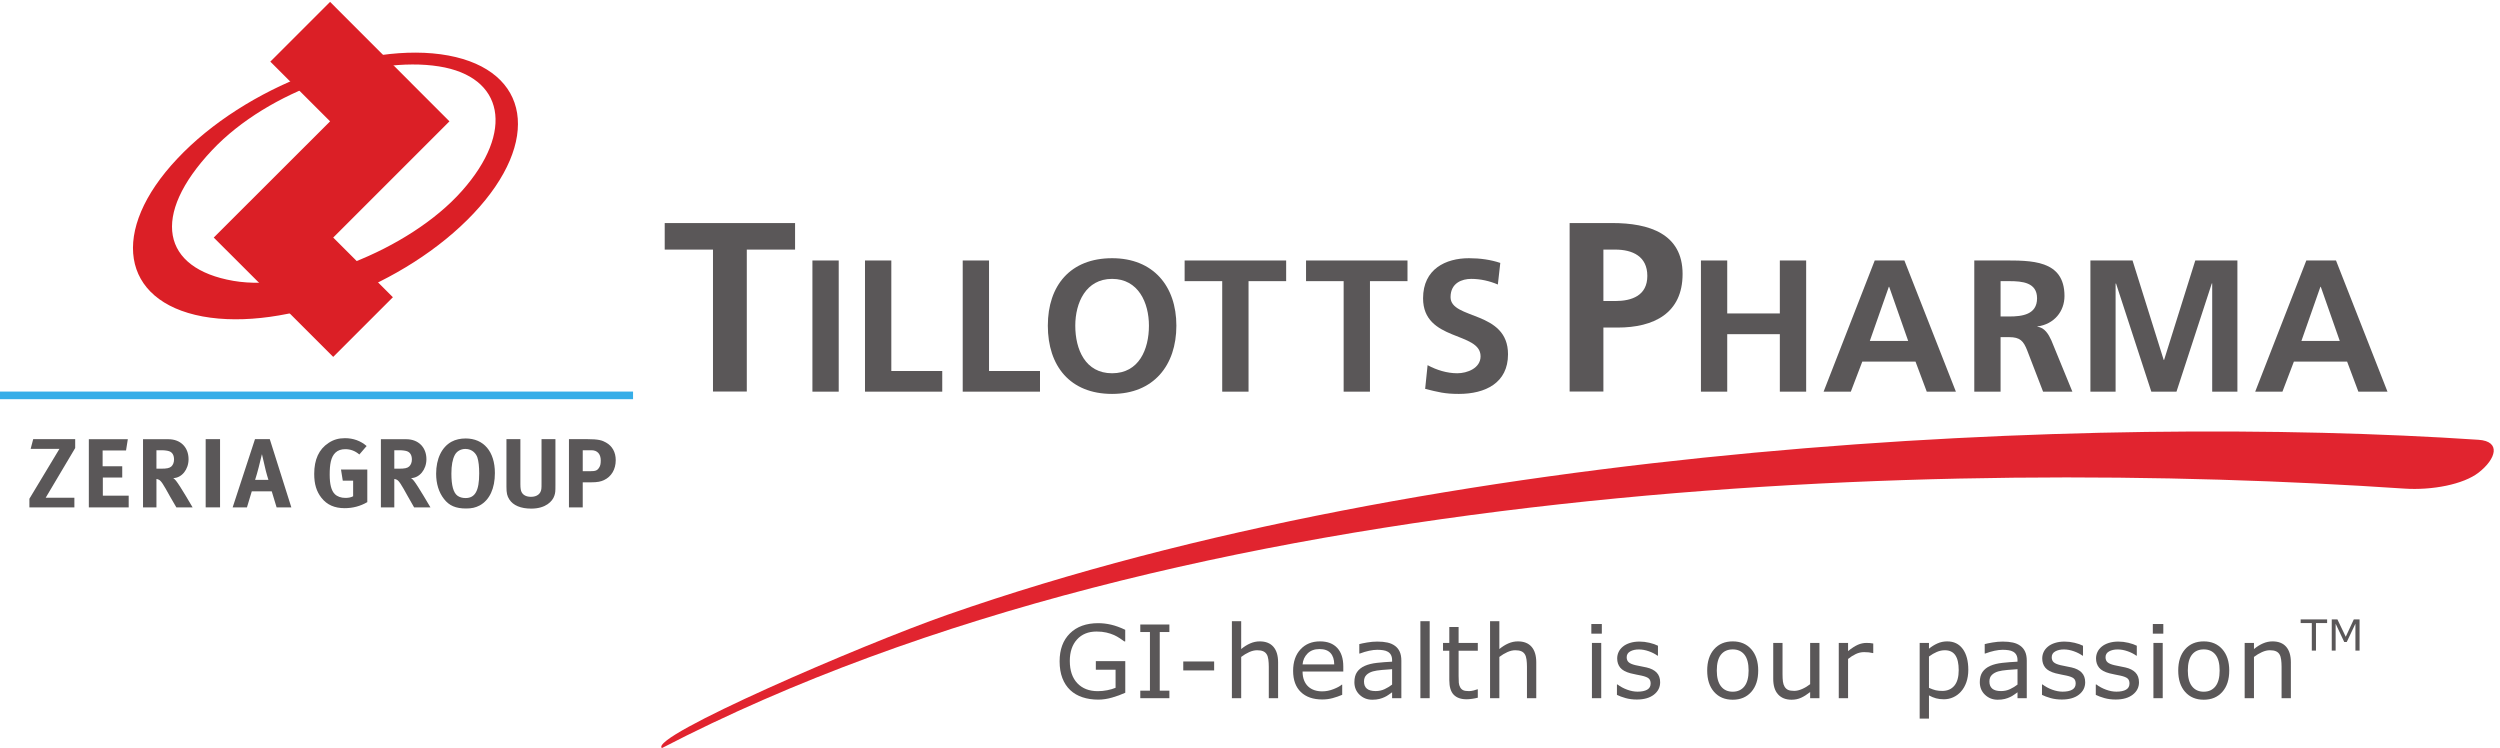 <?xml version="1.0" encoding="UTF-8" standalone="no"?>
<!-- Created with Inkscape (http://www.inkscape.org/) -->

<svg
   version="1.1"
   id="svg1"
   width="1443.667"
   height="432"
   viewBox="0 0 1443.667 432"
   sodipodi:docname="Tillotts_Logo_GI health is our passion.eps"
   xmlns:inkscape="http://www.inkscape.org/namespaces/inkscape"
   xmlns:sodipodi="http://sodipodi.sourceforge.net/DTD/sodipodi-0.dtd"
   xmlns="http://www.w3.org/2000/svg"
   xmlns:svg="http://www.w3.org/2000/svg">
  <defs
     id="defs1" />
  <sodipodi:namedview
     id="namedview1"
     pagecolor="#ffffff"
     bordercolor="#000000"
     borderopacity="0.25"
     inkscape:showpageshadow="2"
     inkscape:pageopacity="0.0"
     inkscape:pagecheckerboard="0"
     inkscape:deskcolor="#d1d1d1">
    <inkscape:page
       x="0"
       y="0"
       inkscape:label="1"
       id="page1"
       width="1443.667"
       height="432"
       margin="0"
       bleed="0" />
  </sodipodi:namedview>
  <g
     id="g1"
     inkscape:groupmode="layer"
     inkscape:label="1">
    <g
       id="group-R5">
      <path
         id="path2"
         d="m 10438.9,1126.72 c 121.2,-8.16 257.3,18.3 323,69.55 76.1,59.21 98.4,135.77 -0.7,142.38 C 9087.54,1450.25 6264.54,1330.73 4114.33,579.102 3743.81,449.582 2814.2,48.469 2873.85,0 5162.41,1186.43 8452.62,1260.57 10438.9,1126.72"
         style="fill:#e1242f;fill-opacity:1;fill-rule:nonzero;stroke:none"
         transform="matrix(0.133,0,0,-0.133,0,432)" />
      <path
         id="path3"
         d="m 4885.78,240.309 c -17.47,-8.028 -36.56,-15.008 -57.25,-20.95 -20.7,-5.937 -40.72,-8.918 -60.05,-8.918 -24.93,0 -47.77,3.438 -68.54,10.321 -20.77,6.867 -38.46,17.179 -53.06,30.929 -14.76,13.891 -26.15,31.258 -34.17,52.098 -8.02,20.84 -12.03,45.231 -12.03,73.16 0,51.133 14.94,91.481 44.8,121.063 29.86,29.57 70.86,44.367 123,44.367 18.19,0 36.77,-2.188 55.75,-6.559 18.97,-4.371 39.42,-11.781 61.34,-22.23 v -50.488 h -3.87 c -4.44,3.437 -10.89,7.949 -19.34,13.539 -8.45,5.578 -16.75,10.23 -24.92,13.961 -9.88,4.429 -21.09,8.117 -33.62,11.058 -12.54,2.93 -26.75,4.41 -42.65,4.41 -35.81,0 -64.13,-11.5 -84.97,-34.48 -20.84,-22.988 -31.26,-54.121 -31.26,-93.348 0,-41.402 10.89,-73.594 32.66,-96.582 21.77,-22.98 51.41,-34.48 88.94,-34.48 13.75,0 27.46,1.359 41.15,4.082 13.67,2.718 25.67,6.23 35.98,10.527 v 78.422 h -85.72 v 37.379 h 127.83 V 240.309"
         style="fill:#5a5758;fill-opacity:1;fill-rule:nonzero;stroke:none"
         transform="matrix(0.133,0,0,-0.133,0,432)" />
      <path
         id="path4"
         d="m 5077.31,216.672 h -126.33 v 32.66 h 41.9 v 254.59 h -41.9 v 32.66 h 126.33 v -32.66 h -41.89 v -254.59 h 41.89 v -32.66"
         style="fill:#5a5758;fill-opacity:1;fill-rule:nonzero;stroke:none"
         transform="matrix(0.133,0,0,-0.133,0,432)" />
      <path
         id="path5"
         d="m 5271.63,337.199 h -134.06 v 38.891 h 134.06 v -38.891"
         style="fill:#5a5758;fill-opacity:1;fill-rule:nonzero;stroke:none"
         transform="matrix(0.133,0,0,-0.133,0,432)" />
      <path
         id="path6"
         d="m 5549.32,216.672 h -40.39 v 136.637 c 0,11.031 -0.65,21.382 -1.94,31.05 -1.29,9.672 -3.65,17.223 -7.09,22.672 -3.59,6.008 -8.75,10.481 -15.47,13.418 -6.73,2.93 -15.47,4.41 -26.21,4.41 -11.03,0 -22.56,-2.73 -34.59,-8.168 -12.03,-5.449 -23.57,-12.39 -34.59,-20.839 v -179.18 h -40.39 v 334.297 h 40.39 V 430.012 c 12.6,10.449 25.63,18.617 39.1,24.5 13.46,5.867 27.29,8.797 41.47,8.797 25.92,0 45.68,-7.809 59.3,-23.407 13.59,-15.621 20.41,-38.113 20.41,-67.461 V 216.672"
         style="fill:#5a5758;fill-opacity:1;fill-rule:nonzero;stroke:none"
         transform="matrix(0.133,0,0,-0.133,0,432)" />
      <path
         id="path7"
         d="m 5793.05,363.41 c -0.15,21.192 -5.48,37.602 -16.01,49.199 -10.53,11.602 -26.53,17.403 -48.02,17.403 -21.63,0 -38.84,-6.371 -51.67,-19.121 -12.82,-12.75 -20.08,-28.571 -21.8,-47.481 z m 39.31,-30.941 h -176.81 c 0,-14.75 2.21,-27.598 6.66,-38.559 4.43,-10.961 10.52,-19.949 18.26,-26.961 7.44,-6.879 16.29,-12.027 26.53,-15.469 10.25,-3.441 21.52,-5.16 33.84,-5.16 16.33,0 32.76,3.25 49.31,9.782 16.54,6.507 28.32,12.918 35.34,19.23 h 2.15 v -44.051 c -13.62,-5.73 -27.5,-10.519 -41.68,-14.39 -14.18,-3.871 -29.08,-5.801 -44.69,-5.801 -39.82,0 -70.9,10.769 -93.24,32.332 -22.35,21.547 -33.52,52.168 -33.52,91.848 0,39.242 10.7,70.39 32.12,93.449 21.42,23.062 49.59,34.59 84.54,34.59 32.37,0 57.33,-9.45 74.87,-28.348 17.55,-18.91 26.32,-45.77 26.32,-80.57 v -21.922"
         style="fill:#5a5758;fill-opacity:1;fill-rule:nonzero;stroke:none"
         transform="matrix(0.133,0,0,-0.133,0,432)" />
      <path
         id="path8"
         d="m 6044.31,275.762 v 66.808 c -12.32,-0.718 -26.83,-1.789 -43.51,-3.218 -16.69,-1.442 -29.9,-3.52 -39.64,-6.231 -11.6,-3.301 -20.98,-8.422 -28.14,-15.359 -7.16,-6.961 -10.74,-16.52 -10.74,-28.68 0,-13.75 4.15,-24.113 12.46,-31.051 8.31,-6.949 20.98,-10.422 38.02,-10.422 14.18,0 27.14,2.762 38.89,8.27 11.75,5.512 22.63,12.141 32.66,19.883 z m 40.17,-59.09 h -40.17 v 25.57 c -3.59,-2.441 -8.42,-5.84 -14.51,-10.203 -6.09,-4.379 -11.99,-7.848 -17.72,-10.418 -6.73,-3.312 -14.46,-6.051 -23.2,-8.281 -8.74,-2.211 -18.98,-3.328 -30.73,-3.328 -21.63,0 -39.96,7.16 -55,21.488 -15.03,14.309 -22.55,32.582 -22.55,54.781 0,18.188 3.89,32.899 11.7,44.149 7.81,11.242 18.95,20.09 33.41,26.539 14.61,6.441 32.16,10.812 52.64,13.101 20.48,2.289 42.47,4.012 65.96,5.16 v 6.231 c 0,9.16 -1.61,16.758 -4.84,22.769 -3.22,6.02 -7.84,10.739 -13.85,14.18 -5.74,3.289 -12.61,5.512 -20.63,6.66 -8.02,1.149 -16.4,1.719 -25.14,1.719 -10.59,0 -22.41,-1.398 -35.45,-4.187 -13.03,-2.793 -26.49,-6.84 -40.39,-12.141 h -2.14 V 451.5 c 7.88,2.152 19.26,4.512 34.16,7.09 14.89,2.582 29.58,3.871 44.04,3.871 16.9,0 31.61,-1.402 44.15,-4.191 12.53,-2.801 23.38,-7.559 32.55,-14.29 9.02,-6.589 15.9,-15.121 20.62,-25.57 4.73,-10.461 7.09,-23.418 7.09,-38.879 V 216.672"
         style="fill:#5a5758;fill-opacity:1;fill-rule:nonzero;stroke:none"
         transform="matrix(0.133,0,0,-0.133,0,432)" />
      <path
         id="path9"
         d="m 6207.48,216.672 h -40.39 v 334.297 h 40.39 V 216.672"
         style="fill:#5a5758;fill-opacity:1;fill-rule:nonzero;stroke:none"
         transform="matrix(0.133,0,0,-0.133,0,432)" />
      <path
         id="path10"
         d="m 6416.41,218.82 c -7.6,-2.011 -15.87,-3.648 -24.82,-4.941 -8.95,-1.289 -16.94,-1.93 -23.95,-1.93 -24.5,0 -43.12,6.582 -55.86,19.762 -12.76,13.18 -19.12,34.301 -19.12,63.379 v 127.621 h -27.29 v 33.937 h 27.29 v 68.973 h 40.39 v -68.973 h 83.36 v -33.937 h -83.36 V 313.352 c 0,-12.602 0.28,-22.454 0.86,-29.543 0.56,-7.09 2.57,-13.719 6.01,-19.868 3.15,-5.73 7.48,-9.921 13,-12.57 5.51,-2.652 13.93,-3.969 25.24,-3.969 6.59,0 13.46,0.957 20.63,2.899 7.16,1.929 12.31,3.539 15.47,4.828 h 2.15 V 218.82"
         style="fill:#5a5758;fill-opacity:1;fill-rule:nonzero;stroke:none"
         transform="matrix(0.133,0,0,-0.133,0,432)" />
      <path
         id="path11"
         d="m 6670.23,216.672 h -40.39 v 136.637 c 0,11.031 -0.64,21.382 -1.93,31.05 -1.29,9.672 -3.65,17.223 -7.09,22.672 -3.58,6.008 -8.74,10.481 -15.47,13.418 -6.74,2.93 -15.47,4.41 -26.21,4.41 -11.03,0 -22.56,-2.73 -34.59,-8.168 -12.03,-5.449 -23.56,-12.39 -34.59,-20.839 v -179.18 h -40.39 v 334.297 h 40.39 V 430.012 c 12.6,10.449 25.64,18.617 39.1,24.5 13.46,5.867 27.29,8.797 41.47,8.797 25.92,0 45.68,-7.809 59.29,-23.407 13.61,-15.621 20.41,-38.113 20.41,-67.461 V 216.672"
         style="fill:#5a5758;fill-opacity:1;fill-rule:nonzero;stroke:none"
         transform="matrix(0.133,0,0,-0.133,0,432)" />
      <path
         id="path12"
         d="m 6952.32,216.672 h -40.39 v 239.976 h 40.39 z m 2.58,280.16 h -45.54 v 41.887 h 45.54 v -41.887"
         style="fill:#5a5758;fill-opacity:1;fill-rule:nonzero;stroke:none"
         transform="matrix(0.133,0,0,-0.133,0,432)" />
      <path
         id="path13"
         d="m 7208.09,285.852 c 0,-21.911 -9.07,-39.891 -27.18,-53.922 -18.13,-14.039 -42.86,-21.059 -74.23,-21.059 -17.76,0 -34.05,2.121 -48.88,6.34 -14.82,4.219 -27.25,8.84 -37.27,13.859 v 45.332 h 2.15 c 12.74,-9.601 26.92,-17.23 42.53,-22.882 15.61,-5.661 30.58,-8.489 44.91,-8.489 17.75,0 31.65,2.86 41.68,8.598 10.02,5.723 15.04,14.742 15.04,27.07 0,9.453 -2.73,16.61 -8.17,21.481 -5.45,4.871 -15.9,9.031 -31.37,12.461 -5.73,1.289 -13.21,2.8 -22.45,4.507 -9.23,1.723 -17.65,3.582 -25.24,5.594 -21.06,5.59 -35.99,13.778 -44.8,24.598 -8.8,10.812 -13.21,24.09 -13.21,39.851 0,9.891 2.04,19.188 6.12,27.93 4.09,8.731 10.28,16.551 18.59,23.418 8.02,6.731 18.22,12.063 30.61,16.012 12.39,3.929 26.24,5.91 41.58,5.91 14.31,0 28.81,-1.762 43.5,-5.27 14.68,-3.511 26.89,-7.769 36.63,-12.781 v -43.191 h -2.15 c -10.31,7.59 -22.85,14 -37.59,19.23 -14.76,5.231 -29.22,7.852 -43.4,7.852 -14.76,0 -27.22,-2.84 -37.38,-8.492 -10.18,-5.668 -15.26,-14.067 -15.26,-25.25 0,-9.879 3.08,-17.329 9.24,-22.34 6.02,-5.02 15.75,-9.098 29.22,-12.25 7.44,-1.707 15.79,-3.43 25.03,-5.149 9.24,-1.718 16.93,-3.3 23.09,-4.73 18.76,-4.289 33.23,-11.68 43.4,-22.129 10.17,-10.602 15.26,-24.641 15.26,-42.109"
         style="fill:#5a5758;fill-opacity:1;fill-rule:nonzero;stroke:none"
         transform="matrix(0.133,0,0,-0.133,0,432)" />
      <path
         id="path14"
         d="m 7592.22,336.559 c 0,31.07 -6.1,54.171 -18.26,69.281 -12.18,15.109 -29.09,22.672 -50.71,22.672 -21.91,0 -38.92,-7.563 -51.02,-22.672 -12.11,-15.11 -18.16,-38.211 -18.16,-69.281 0,-30.079 6.09,-52.887 18.26,-68.43 12.17,-15.547 29.14,-23.309 50.92,-23.309 21.49,0 38.35,7.692 50.6,23.09 12.24,15.391 18.37,38.281 18.37,68.649 z m 41.68,0 c 0,-39.098 -10.03,-69.969 -30.08,-92.598 -20.06,-22.641 -46.92,-33.949 -80.57,-33.949 -33.94,0 -60.91,11.308 -80.89,33.949 -19.98,22.629 -29.97,53.5 -29.97,92.598 0,39.101 9.99,70 29.97,92.703 19.98,22.699 46.95,34.047 80.89,34.047 33.65,0 60.51,-11.348 80.57,-34.047 20.05,-22.703 30.08,-53.602 30.08,-92.703"
         style="fill:#5a5758;fill-opacity:1;fill-rule:nonzero;stroke:none"
         transform="matrix(0.133,0,0,-0.133,0,432)" />
      <path
         id="path15"
         d="m 7899.77,216.672 h -40.39 v 26.637 c -13.62,-10.739 -26.65,-18.977 -39.11,-24.7 -12.46,-5.718 -26.21,-8.597 -41.25,-8.597 -25.21,0 -44.83,7.699 -58.86,23.097 -14.05,15.391 -21.06,37.993 -21.06,67.782 v 155.757 h 40.39 V 320.012 c 0,-12.172 0.57,-22.59 1.72,-31.262 1.14,-8.668 3.58,-16.078 7.31,-22.23 3.86,-6.309 8.87,-10.891 15.03,-13.75 6.16,-2.868 15.11,-4.301 26.86,-4.301 10.45,0 21.88,2.722 34.27,8.172 12.38,5.429 23.95,12.379 34.7,20.828 v 179.179 h 40.39 V 216.672"
         style="fill:#5a5758;fill-opacity:1;fill-rule:nonzero;stroke:none"
         transform="matrix(0.133,0,0,-0.133,0,432)" />
      <path
         id="path16"
         d="m 8133.4,412.609 h -2.15 c -6.02,1.43 -11.86,2.473 -17.51,3.121 -5.66,0.641 -12.35,0.961 -20.09,0.961 -12.46,0 -24.49,-2.761 -36.09,-8.269 -11.6,-5.524 -22.77,-12.641 -33.52,-21.371 V 216.672 h -40.39 v 239.976 h 40.39 v -35.437 c 16.04,12.891 30.19,22.019 42.43,27.391 12.25,5.367 24.74,8.046 37.49,8.046 7.02,0 12.1,-0.179 15.26,-0.527 3.14,-0.359 7.87,-1.051 14.18,-2.039 v -41.473"
         style="fill:#5a5758;fill-opacity:1;fill-rule:nonzero;stroke:none"
         transform="matrix(0.133,0,0,-0.133,0,432)" />
      <path
         id="path17"
         d="m 8504.43,338.492 c 0,28.93 -4.94,50.559 -14.82,64.879 -9.88,14.32 -25.07,21.488 -45.55,21.488 -11.6,0 -23.28,-2.507 -35.02,-7.519 -11.75,-5.02 -22.99,-11.598 -33.73,-19.77 V 261.582 c 11.46,-5.16 21.3,-8.684 29.54,-10.531 8.24,-1.871 17.58,-2.789 28.04,-2.789 22.48,0 40.03,7.578 52.64,22.769 12.6,15.18 18.9,37.668 18.9,67.461 z m 41.68,1.067 c 0,-19.477 -2.79,-37.27 -8.38,-53.379 -5.58,-16.121 -13.46,-29.758 -23.63,-40.93 -9.45,-10.609 -20.59,-18.801 -33.41,-24.602 -12.82,-5.796 -26.39,-8.699 -40.71,-8.699 -12.46,0 -23.74,1.36 -33.84,4.082 -10.1,2.711 -20.38,6.938 -30.83,12.68 V 128.16 h -40.39 v 328.488 h 40.39 V 431.52 c 10.74,9.019 22.81,16.57 36.2,22.66 13.39,6.09 27.68,9.129 42.87,9.129 28.92,0 51.45,-10.918 67.56,-32.758 16.12,-21.84 24.17,-52.18 24.17,-90.992"
         style="fill:#5a5758;fill-opacity:1;fill-rule:nonzero;stroke:none"
         transform="matrix(0.133,0,0,-0.133,0,432)" />
      <path
         id="path18"
         d="m 8759.77,275.762 v 66.808 c -12.33,-0.718 -26.83,-1.789 -43.51,-3.218 -16.69,-1.442 -29.9,-3.52 -39.64,-6.231 -11.6,-3.301 -20.99,-8.422 -28.14,-15.359 -7.17,-6.961 -10.75,-16.52 -10.75,-28.68 0,-13.75 4.15,-24.113 12.47,-31.051 8.3,-6.949 20.97,-10.422 38.02,-10.422 14.18,0 27.14,2.762 38.89,8.27 11.74,5.512 22.63,12.141 32.66,19.883 z m 40.17,-59.09 h -40.17 v 25.57 c -3.59,-2.441 -8.42,-5.84 -14.51,-10.203 -6.09,-4.379 -12,-7.848 -17.72,-10.418 -6.74,-3.312 -14.47,-6.051 -23.2,-8.281 -8.74,-2.211 -18.99,-3.328 -30.73,-3.328 -21.63,0 -39.96,7.16 -55,21.488 -15.04,14.309 -22.56,32.582 -22.56,54.781 0,18.188 3.9,32.899 11.71,44.149 7.81,11.242 18.94,20.09 33.41,26.539 14.61,6.441 32.15,10.812 52.64,13.101 20.48,2.289 42.46,4.012 65.96,5.16 v 6.231 c 0,9.16 -1.62,16.758 -4.84,22.769 -3.22,6.02 -7.84,10.739 -13.86,14.18 -5.73,3.289 -12.6,5.512 -20.62,6.66 -8.03,1.149 -16.41,1.719 -25.14,1.719 -10.6,0 -22.42,-1.398 -35.45,-4.187 -13.03,-2.793 -26.5,-6.84 -40.39,-12.141 h -2.15 V 451.5 c 7.88,2.152 19.26,4.512 34.16,7.09 14.9,2.582 29.57,3.871 44.05,3.871 16.89,0 31.61,-1.402 44.15,-4.191 12.53,-2.801 23.38,-7.559 32.55,-14.29 9.02,-6.589 15.9,-15.121 20.62,-25.57 4.73,-10.461 7.09,-23.418 7.09,-38.879 V 216.672"
         style="fill:#5a5758;fill-opacity:1;fill-rule:nonzero;stroke:none"
         transform="matrix(0.133,0,0,-0.133,0,432)" />
      <path
         id="path19"
         d="m 9053.56,285.852 c 0,-21.911 -9.06,-39.891 -27.17,-53.922 -18.13,-14.039 -42.86,-21.059 -74.23,-21.059 -17.77,0 -34.05,2.121 -48.88,6.34 -14.82,4.219 -27.25,8.84 -37.27,13.859 v 45.332 h 2.14 c 12.75,-9.601 26.93,-17.23 42.54,-22.882 15.61,-5.661 30.58,-8.489 44.91,-8.489 17.75,0 31.65,2.86 41.68,8.598 10.01,5.723 15.03,14.742 15.03,27.07 0,9.453 -2.72,16.61 -8.16,21.481 -5.45,4.871 -15.9,9.031 -31.37,12.461 -5.73,1.289 -13.21,2.8 -22.45,4.507 -9.24,1.723 -17.65,3.582 -25.24,5.594 -21.06,5.59 -35.99,13.778 -44.8,24.598 -8.81,10.812 -13.21,24.09 -13.21,39.851 0,9.891 2.04,19.188 6.12,27.93 4.09,8.731 10.28,16.551 18.59,23.418 8.01,6.731 18.22,12.063 30.61,16.012 12.39,3.929 26.24,5.91 41.57,5.91 14.32,0 28.82,-1.762 43.51,-5.27 14.68,-3.511 26.89,-7.769 36.63,-12.781 v -43.191 h -2.15 c -10.31,7.59 -22.85,14 -37.59,19.23 -14.76,5.231 -29.22,7.852 -43.4,7.852 -14.76,0 -27.22,-2.84 -37.39,-8.492 -10.17,-5.668 -15.25,-14.067 -15.25,-25.25 0,-9.879 3.08,-17.329 9.24,-22.34 6.01,-5.02 15.75,-9.098 29.22,-12.25 7.44,-1.707 15.79,-3.43 25.03,-5.149 9.23,-1.718 16.93,-3.3 23.09,-4.73 18.76,-4.289 33.22,-11.68 43.4,-22.129 10.17,-10.602 15.25,-24.641 15.25,-42.109"
         style="fill:#5a5758;fill-opacity:1;fill-rule:nonzero;stroke:none"
         transform="matrix(0.133,0,0,-0.133,0,432)" />
      <path
         id="path20"
         d="m 9287.2,285.852 c 0,-21.911 -9.07,-39.891 -27.18,-53.922 -18.13,-14.039 -42.86,-21.059 -74.23,-21.059 -17.76,0 -34.05,2.121 -48.88,6.34 -14.82,4.219 -27.25,8.84 -37.27,13.859 v 45.332 h 2.15 c 12.74,-9.601 26.92,-17.23 42.54,-22.882 15.6,-5.661 30.57,-8.489 44.9,-8.489 17.75,0 31.65,2.86 41.68,8.598 10.02,5.723 15.04,14.742 15.04,27.07 0,9.453 -2.73,16.61 -8.17,21.481 -5.45,4.871 -15.9,9.031 -31.36,12.461 -5.74,1.289 -13.22,2.8 -22.46,4.507 -9.23,1.723 -17.65,3.582 -25.24,5.594 -21.05,5.59 -35.99,13.778 -44.79,24.598 -8.81,10.812 -13.22,24.09 -13.22,39.851 0,9.891 2.04,19.188 6.13,27.93 4.08,8.731 10.27,16.551 18.58,23.418 8.02,6.731 18.22,12.063 30.62,16.012 12.38,3.929 26.24,5.91 41.57,5.91 14.31,0 28.82,-1.762 43.5,-5.27 14.68,-3.511 26.89,-7.769 36.63,-12.781 v -43.191 h -2.14 c -10.32,7.59 -22.86,14 -37.6,19.23 -14.76,5.231 -29.22,7.852 -43.4,7.852 -14.76,0 -27.22,-2.84 -37.38,-8.492 -10.18,-5.668 -15.26,-14.067 -15.26,-25.25 0,-9.879 3.08,-17.329 9.24,-22.34 6.02,-5.02 15.75,-9.098 29.22,-12.25 7.44,-1.707 15.79,-3.43 25.03,-5.149 9.24,-1.718 16.93,-3.3 23.09,-4.73 18.76,-4.289 33.23,-11.68 43.4,-22.129 10.17,-10.602 15.26,-24.641 15.26,-42.109"
         style="fill:#5a5758;fill-opacity:1;fill-rule:nonzero;stroke:none"
         transform="matrix(0.133,0,0,-0.133,0,432)" />
      <path
         id="path21"
         d="m 9390.21,216.672 h -40.39 v 239.976 h 40.39 z m 2.58,280.16 h -45.54 v 41.887 h 45.54 v -41.887"
         style="fill:#5a5758;fill-opacity:1;fill-rule:nonzero;stroke:none"
         transform="matrix(0.133,0,0,-0.133,0,432)" />
      <path
         id="path22"
         d="m 9637.38,336.559 c 0,31.07 -6.09,54.171 -18.26,69.281 -12.18,15.109 -29.08,22.672 -50.7,22.672 -21.92,0 -38.93,-7.563 -51.03,-22.672 -12.11,-15.11 -18.15,-38.211 -18.15,-69.281 0,-30.079 6.08,-52.887 18.26,-68.43 12.17,-15.547 29.14,-23.309 50.92,-23.309 21.48,0 38.35,7.692 50.59,23.09 12.25,15.391 18.37,38.281 18.37,68.649 z m 41.68,0 c 0,-39.098 -10.03,-69.969 -30.08,-92.598 -20.05,-22.641 -46.91,-33.949 -80.56,-33.949 -33.95,0 -60.91,11.308 -80.89,33.949 -19.98,22.629 -29.97,53.5 -29.97,92.598 0,39.101 9.99,70 29.97,92.703 19.98,22.699 46.94,34.047 80.89,34.047 33.65,0 60.51,-11.348 80.56,-34.047 20.05,-22.703 30.08,-53.602 30.08,-92.703"
         style="fill:#5a5758;fill-opacity:1;fill-rule:nonzero;stroke:none"
         transform="matrix(0.133,0,0,-0.133,0,432)" />
      <path
         id="path23"
         d="m 9946.65,216.672 h -40.39 v 136.637 c 0,11.031 -0.64,21.382 -1.93,31.05 -1.29,9.672 -3.66,17.223 -7.09,22.672 -3.59,6.008 -8.74,10.481 -15.47,13.418 -6.74,2.93 -15.47,4.41 -26.21,4.41 -11.04,0 -22.56,-2.73 -34.59,-8.168 -12.03,-5.449 -23.57,-12.39 -34.59,-20.839 v -179.18 h -40.39 v 239.976 h 40.39 v -26.636 c 12.59,10.449 25.63,18.617 39.1,24.5 13.46,5.867 27.28,8.797 41.46,8.797 25.92,0 45.69,-7.809 59.3,-23.407 13.6,-15.621 20.41,-38.113 20.41,-67.461 V 216.672"
         style="fill:#5a5758;fill-opacity:1;fill-rule:nonzero;stroke:none"
         transform="matrix(0.133,0,0,-0.133,0,432)" />
      <path
         id="path24"
         d="m 10104,542.852 h -48.4 v -119.61 h -18.1 v 119.61 h -48.43 v 16.019 H 10104 v -16.019"
         style="fill:#5a5758;fill-opacity:1;fill-rule:nonzero;stroke:none"
         transform="matrix(0.133,0,0,-0.133,0,432)" />
      <path
         id="path25"
         d="m 10244.9,423.242 h -18 v 116.867 l -37.7,-79.527 h -10.8 l -37.4,79.527 V 423.242 h -16.9 v 135.629 h 24.6 l 36.2,-75.519 35,75.519 h 25 V 423.242"
         style="fill:#5a5758;fill-opacity:1;fill-rule:nonzero;stroke:none"
         transform="matrix(0.133,0,0,-0.133,0,432)" />
      <path
         id="path26"
         d="M 322.953,1045.19 H 127.629 v 37.41 l 130.512,216.74 H 133.125 l 11.063,42.1 h 182.281 v -38.62 L 198.395,1087.14 h 124.558 v -41.95"
         style="fill:#5a5758;fill-opacity:1;fill-rule:nonzero;stroke:none"
         transform="matrix(0.133,0,0,-0.133,0,432)" />
      <path
         id="path27"
         d="m 554.984,1341.1 -7.734,-48.79 H 445.566 v -68.59 h 85.157 v -48.9 H 446.5 V 1096 h 112.266 v -50.81 H 385.688 v 295.91 h 169.296"
         style="fill:#5a5758;fill-opacity:1;fill-rule:nonzero;stroke:none"
         transform="matrix(0.133,0,0,-0.133,0,432)" />
      <path
         id="path28"
         d="m 620.969,1341.1 v -295.91 h 58.285 v 123.29 c 3.738,-0.29 6.391,-1.64 9.269,-2.64 10.77,-4.53 19.817,-19.08 48.942,-72.06 12.062,-21.03 16.582,-29.12 28.172,-48.59 h 70.578 c 0,0 -54.242,93.64 -71.512,114.93 -3.805,4.97 -6.398,7.37 -12.406,12.14 36.773,0.81 66.359,37.3 66.359,82.04 0,51.76 -34.769,86.8 -87.543,86.8 z m 58.285,-47.87 h 21.258 c 14.433,0 26.738,-1.83 33.691,-4.2 14.391,-4.8 21.445,-17.71 21.445,-36 0,-12.51 -4.246,-23.39 -11.582,-30.22 -8.109,-7.15 -19.218,-9.66 -44.773,-9.66 h -20.039 v 80.08"
         style="fill:#5a5758;fill-opacity:1;fill-rule:nonzero;stroke:none"
         transform="matrix(0.133,0,0,-0.133,0,432)" />
      <path
         id="path29"
         d="m 1653.79,1341.1 v -295.91 h 58.23 v 123.29 c 4.01,-0.29 6.43,-1.64 9.5,-2.64 10.61,-4.53 19.51,-19.08 48.82,-72.06 11.55,-21.03 16.27,-29.12 27.66,-48.59 h 70.89 c 0,0 -54.51,93.64 -71.52,114.93 -3.82,4.97 -6.47,7.37 -12.59,12.14 36.92,0.81 66.68,37.3 66.68,82.04 0,51.76 -35.02,86.8 -87.51,86.8 z m 58.23,-47.87 h 21.35 c 14.58,0 26.77,-1.83 33.62,-4.2 13.96,-4.8 21.37,-17.71 21.37,-36 0,-12.51 -4.37,-23.39 -11.73,-30.22 -8,-7.15 -19.15,-9.66 -44.5,-9.66 h -20.11 v 80.08"
         style="fill:#5a5758;fill-opacity:1;fill-rule:nonzero;stroke:none"
         transform="matrix(0.133,0,0,-0.133,0,432)" />
      <path
         id="path30"
         d="m 955.426,1341.41 v -296.22 h -62.43 v 296.22 h 62.43"
         style="fill:#5a5758;fill-opacity:1;fill-rule:nonzero;stroke:none"
         transform="matrix(0.133,0,0,-0.133,0,432)" />
      <path
         id="path31"
         d="m 1107.14,1341.41 -96.97,-296.22 h 62.05 l 20.97,69.59 h 86.65 l 21.13,-69.59 h 63.96 l -93.6,296.22 z m 0.48,-176.93 c 6.2,19.39 10.13,33.55 15.63,54.74 5.53,22.33 14.04,57.06 14.04,57.06 0,0 9.02,-38.94 12.13,-52.17 6.09,-28.72 16.07,-59.63 16.07,-59.63 h -57.87"
         style="fill:#5a5758;fill-opacity:1;fill-rule:nonzero;stroke:none"
         transform="matrix(0.133,0,0,-0.133,0,432)" />
      <path
         id="path32"
         d="m 1560.28,1274.79 c -18.83,16.01 -39.09,23.1 -61.37,23.1 -17.44,0 -32.3,-5.19 -42.55,-15.12 -19.85,-19.01 -24.89,-51.22 -24.89,-95.54 0,-42.11 7.06,-69.28 22.01,-84.35 10.95,-10.82 27.1,-16.61 46.25,-16.61 13.2,0 23.62,1.94 33.52,7.09 v 67.68 h -44.96 l -7.71,48.29 h 114.17 v -141.39 c -29.95,-17.56 -63.14,-26.27 -98,-26.27 -44.17,0 -77.09,14.4 -101.2,45.09 -21.47,27.52 -31.3,59.4 -31.3,103.6 0,62.67 20.38,107.03 62.09,134.44 21.51,14.39 43.74,20.8 71.74,20.8 35.71,0 67.93,-11.6 93.71,-34.05 l -31.51,-36.76"
         style="fill:#5a5758;fill-opacity:1;fill-rule:nonzero;stroke:none"
         transform="matrix(0.133,0,0,-0.133,0,432)" />
      <path
         id="path33"
         d="m 2021.52,1344.38 c -22.16,0 -43.84,-4.69 -61.04,-14.16 -42.47,-23.21 -66.84,-74.28 -66.84,-138.72 0,-43.1 11.36,-80.89 34.13,-109.86 22.46,-29.23 51.32,-41.37 95.85,-41.37 24.56,0 41.22,3.82 59.43,13.4 42.81,23.58 65.71,73.78 65.71,140.51 0,93.25 -48.51,150.2 -127.24,150.2 z m -0.86,-45.46 c 31.51,0 47.54,-22.64 52.18,-37.41 5.25,-16.98 7.75,-38.93 7.75,-69.05 0,-75.24 -17.85,-106.81 -59.07,-106.81 -14.02,0 -26.02,3.36 -35.22,10.15 -17.78,12.76 -26.43,44.9 -26.43,95.7 0,36 4.83,62.3 14.92,81.35 8.55,16.07 25.83,26.07 45.87,26.07"
         style="fill:#5a5758;fill-opacity:1;fill-rule:nonzero;stroke:none"
         transform="matrix(0.133,0,0,-0.133,0,432)" />
      <path
         id="path34"
         d="m 2259.42,1341.41 v -194.9 c 0,-18.19 1.8,-28.67 5.35,-35.21 6.66,-13.01 20.79,-20.3 40.71,-20.3 25.9,0 42.43,12.82 45,34.16 0.78,6.56 0.78,10.88 0.78,26.68 v 189.57 h 60.36 v -199.53 c 0,-27.94 -0.43,-33.44 -4.72,-46.19 -7.64,-23.51 -36.75,-55.92 -100.22,-55.92 -45.46,0 -78.48,13.79 -95.18,39.77 -9.72,15.2 -12.56,27.18 -12.56,55.62 v 206.25 h 60.48"
         style="fill:#5a5758;fill-opacity:1;fill-rule:nonzero;stroke:none"
         transform="matrix(0.133,0,0,-0.133,0,432)" />
      <path
         id="path35"
         d="m 2470.31,1341.41 v -296.22 h 59.83 v 108.64 h 33.02 c 32.87,0 45.63,3.55 59.36,9.77 32.44,15.38 50.88,46.72 50.88,86.65 0,34.16 -14.92,61.3 -42.43,76.58 -16.53,9.42 -32.01,14.58 -82.32,14.58 z m 59.83,-48.18 h 38.18 c 25.3,0 40.04,-16.52 40.04,-44.35 0,-14.78 -1.91,-23.41 -7.18,-31.23 -7.96,-12.56 -15.36,-15.46 -39.71,-15.46 h -31.33 v 91.04"
         style="fill:#5a5758;fill-opacity:1;fill-rule:nonzero;stroke:none"
         transform="matrix(0.133,0,0,-0.133,0,432)" />
      <path
         id="path36"
         d="m 2005.56,2419.08 c -228.63,-257.93 -701.87,-440.66 -992.07,-390.42 -310.615,53.55 -361.107,283.04 -92.111,568.04 245.521,259.91 694.121,409.47 984.631,363.09 281.82,-44.47 329.52,-281.86 99.55,-540.71 z m -59.07,588.08 c -355.17,65.58 -882.11,-134.79 -1176.502,-447.84 -295.031,-312.43 -245.425,-619.07 109.59,-685.11 355.242,-65.66 882.202,134.41 1176.632,447.08 294.94,313.12 245.8,619.91 -109.72,685.87"
         style="fill:#db1f26;fill-opacity:1;fill-rule:nonzero;stroke:none"
         transform="matrix(0.133,0,0,-0.133,0,432)" />
      <path
         id="path37"
         d="m 1446.76,2216.69 504.68,504.56 -518.25,518.72 -259.55,-259.46 259.55,-259.26 -505.155,-504.56 518.725,-518.14 259.13,259.03 -259.13,259.11"
         style="fill:#db1f26;fill-opacity:1;fill-rule:nonzero;stroke:none"
         transform="matrix(0.133,0,0,-0.133,0,432)" />
      <path
         id="path38"
         d="m 0,1514.9 h 2748.62 v 33.09 H 0 v -33.09"
         style="fill:#36aee8;fill-opacity:1;fill-rule:nonzero;stroke:none"
         transform="matrix(0.133,0,0,-0.133,0,432)" />
      <path
         id="path39"
         d="m 3095.64,2164.4 h -209.56 v 115.27 h 566.01 V 2164.4 h -209.62 v -616.33 h -146.83 v 616.33"
         style="fill:#5a5758;fill-opacity:1;fill-rule:nonzero;stroke:none"
         transform="matrix(0.133,0,0,-0.133,0,432)" />
      <path
         id="path40"
         d="m 3527.41,2117.14 h 114.17 v -569.56 h -114.17 v 569.56"
         style="fill:#5a5758;fill-opacity:1;fill-rule:nonzero;stroke:none"
         transform="matrix(0.133,0,0,-0.133,0,432)" />
      <path
         id="path41"
         d="m 3755.68,2117.14 h 114.3 v -479.87 h 221.13 v -89.69 h -335.43 v 569.56"
         style="fill:#5a5758;fill-opacity:1;fill-rule:nonzero;stroke:none"
         transform="matrix(0.133,0,0,-0.133,0,432)" />
      <path
         id="path42"
         d="m 4179.96,2117.14 h 114.24 v -479.87 h 221.31 v -89.69 h -335.55 v 569.56"
         style="fill:#5a5758;fill-opacity:1;fill-rule:nonzero;stroke:none"
         transform="matrix(0.133,0,0,-0.133,0,432)" />
      <path
         id="path43"
         d="m 4828.55,1627.47 c 116.65,0 159.97,103.78 159.97,206.59 0,100.35 -46.47,203.19 -159.97,203.19 -113.38,0 -159.83,-102.84 -159.83,-203.19 0,-102.81 43.21,-206.59 159.83,-206.59 z m 0,499.55 c 178.61,0 279.1,-120.92 279.1,-292.96 0,-172.24 -98.82,-296.25 -279.1,-296.25 -182.69,0 -279.01,121.5 -279.01,296.25 0,174.56 97.93,292.96 279.01,292.96"
         style="fill:#5a5758;fill-opacity:1;fill-rule:nonzero;stroke:none"
         transform="matrix(0.133,0,0,-0.133,0,432)" />
      <path
         id="path44"
         d="m 5306.68,2027.43 h -163.2 v 89.71 h 440.82 v -89.71 h -163.33 v -479.85 h -114.29 v 479.85"
         style="fill:#5a5758;fill-opacity:1;fill-rule:nonzero;stroke:none"
         transform="matrix(0.133,0,0,-0.133,0,432)" />
      <path
         id="path45"
         d="m 5833.89,2027.43 h -163.25 v 89.71 h 440.47 v -89.71 h -162.98 v -479.85 h -114.24 v 479.85"
         style="fill:#5a5758;fill-opacity:1;fill-rule:nonzero;stroke:none"
         transform="matrix(0.133,0,0,-0.133,0,432)" />
      <path
         id="path46"
         d="m 6503.45,2012.78 c -35.8,15.38 -75.74,24.47 -115.81,24.47 -39.1,0 -89.55,-17.22 -89.55,-79.29 0,-98.67 249.49,-56.99 249.49,-248.04 0,-124.63 -98.63,-172.11 -213.62,-172.11 -62.06,0 -89.77,8.04 -146.16,21.94 l 10.58,102.87 c 39.16,-21.11 84.1,-35.15 129.02,-35.15 43.14,0 101.01,22.09 101.01,73.51 0,108.53 -249.65,63.68 -249.65,251.98 0,127.5 98.8,174.06 199.11,174.06 48.98,0 94.67,-6.6 136.19,-20.49 l -10.61,-93.75"
         style="fill:#5a5758;fill-opacity:1;fill-rule:nonzero;stroke:none"
         transform="matrix(0.133,0,0,-0.133,0,432)" />
      <path
         id="path47"
         d="m 6961.71,1941.09 h 51.35 c 73.28,0 139.4,24.31 139.4,109.09 0,84.98 -64.1,114.22 -139.4,114.22 h -51.35 z m -146.61,338.58 h 185.43 c 159.18,0 305.03,-45.92 305.03,-221.13 0,-170.81 -124.85,-232.65 -282.01,-232.65 h -61.84 V 1548.07 H 6815.1 v 731.6"
         style="fill:#5a5758;fill-opacity:1;fill-rule:nonzero;stroke:none"
         transform="matrix(0.133,0,0,-0.133,0,432)" />
      <path
         id="path48"
         d="m 7385.2,2117.14 h 114.16 v -229.99 h 228.42 v 229.99 h 114.29 v -569.56 h -114.29 v 249.6 h -228.42 v -249.6 H 7385.2 v 569.56"
         style="fill:#5a5758;fill-opacity:1;fill-rule:nonzero;stroke:none"
         transform="matrix(0.133,0,0,-0.133,0,432)" />
      <path
         id="path49"
         d="m 8202.53,2002.92 h -1.49 l -82.52,-235.02 h 166.47 z m -62.72,114.22 h 128.8 l 223.61,-569.56 h -126.5 l -48.86,130.54 h -231.02 l -49.81,-130.54 h -118.22 l 222,569.56"
         style="fill:#5a5758;fill-opacity:1;fill-rule:nonzero;stroke:none"
         transform="matrix(0.133,0,0,-0.133,0,432)" />
      <path
         id="path50"
         d="m 8686.21,1873.98 h 37.71 c 56.19,0 120.71,8.17 120.71,78.98 0,68.68 -63.79,74.47 -120.71,74.47 h -37.71 z m -114.14,243.16 h 123.22 c 122.46,0 268.42,4.04 268.42,-154.29 0,-66.73 -44.79,-122.27 -117.25,-132.08 v -1.68 c 30.84,-2.51 48.7,-33.48 60.15,-58.67 l 91.36,-222.84 h -127.2 l -68.48,177.83 c -16.53,42.49 -31.19,58.9 -79.24,58.9 h -36.84 v -236.73 h -114.14 v 569.56"
         style="fill:#5a5758;fill-opacity:1;fill-rule:nonzero;stroke:none"
         transform="matrix(0.133,0,0,-0.133,0,432)" />
      <path
         id="path51"
         d="m 9076.25,2117.14 h 182.92 l 135.28,-431.76 h 1.76 l 135.43,431.76 h 182.85 v -569.56 h -109.45 v 470.12 h -1.62 l -153.43,-470.12 h -109.28 l -153.38,470.12 -1.71,-1.83 v -468.29 h -109.37 v 569.56"
         style="fill:#5a5758;fill-opacity:1;fill-rule:nonzero;stroke:none"
         transform="matrix(0.133,0,0,-0.133,0,432)" />
      <path
         id="path52"
         d="m 10076.5,2002.92 h -1.6 l -82.48,-235.02 h 166.48 z m -62.8,114.22 h 128.9 l 223.5,-569.56 h -126.4 l -48.9,130.54 H 9959.75 L 9910,1547.58 h -118.25 l 221.95,569.56"
         style="fill:#5a5758;fill-opacity:1;fill-rule:nonzero;stroke:none"
         transform="matrix(0.133,0,0,-0.133,0,432)" />
    </g>
  </g>
</svg>
